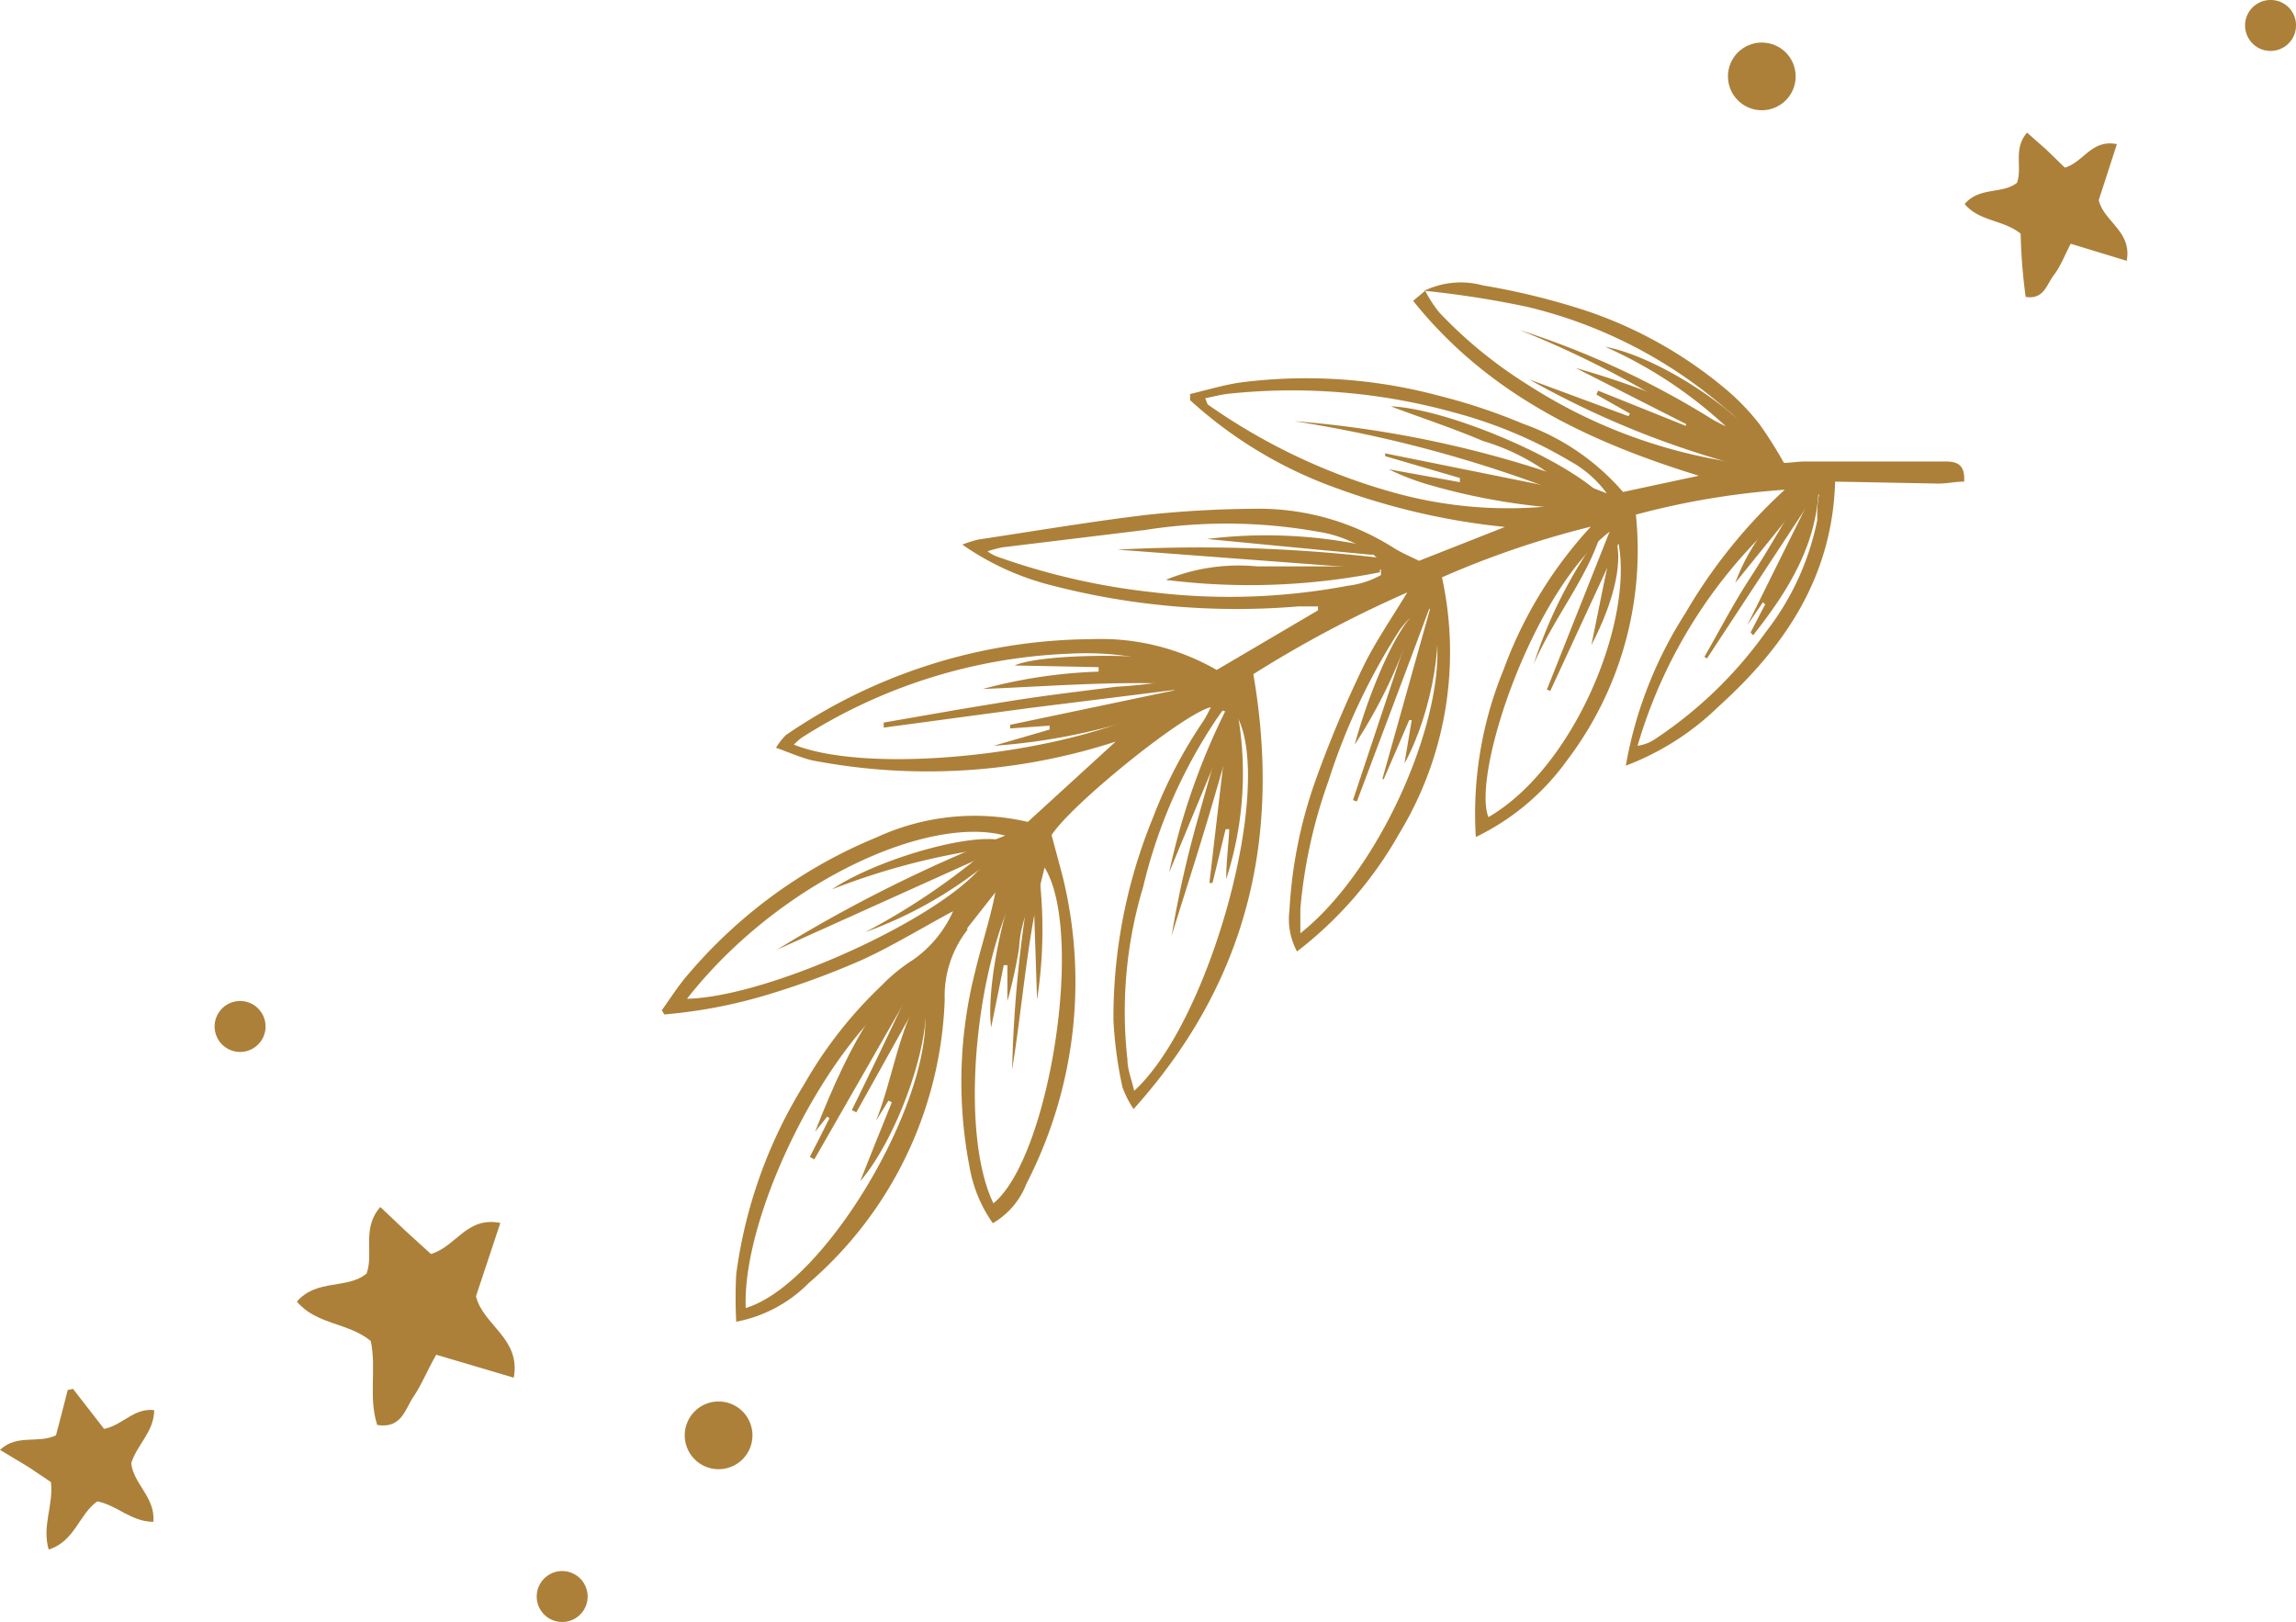 <?xml version="1.0" encoding="UTF-8"?> <svg xmlns="http://www.w3.org/2000/svg" viewBox="0 0 82.05 57.96"> <defs> <style>.cls-1{fill:#ac8039;}</style> </defs> <g id="Слой_2" data-name="Слой 2"> <g id="OBJECTS"> <path class="cls-1" d="M2.61,49.63l1.11,1.43c.66-.13,1.07-.76,1.79-.67,0,.77-.63,1.25-.82,1.9.08.74.87,1.22.79,2.09-.79,0-1.29-.59-2-.73-.65.44-.8,1.43-1.74,1.72-.25-.84.18-1.59.08-2.41L1,52.41,0,51.81c.62-.58,1.34-.21,2-.52.13-.49.28-1.06.42-1.62Z"></path> <path class="cls-1" d="M50.9,10.39A3,3,0,0,1,53,10.2a25.19,25.19,0,0,1,3.76.93,15.36,15.36,0,0,1,5,2.85,8.36,8.36,0,0,1,1.12,1.18,15.11,15.11,0,0,1,.87,1.38c.23,0,.5-.05.78-.05,1.64,0,3.27,0,4.9,0,.38,0,.81,0,.76.72-.32,0-.61.07-.91.07l-3.7-.07c-.1,3.43-1.82,5.92-4.18,8.05a9.59,9.59,0,0,1-3.3,2.1,14.8,14.8,0,0,1,2.13-5.45,18.8,18.8,0,0,1,3.55-4.41,27.89,27.89,0,0,0-5.32.89A12.41,12.41,0,0,1,56,27.17a8.63,8.63,0,0,1-3.26,2.74,13.55,13.55,0,0,1,1-6,15.22,15.22,0,0,1,3.11-5.09,32.72,32.72,0,0,0-5.32,1.81A12.48,12.48,0,0,1,50,29.79,13.93,13.93,0,0,1,46.35,34a2.45,2.45,0,0,1-.27-1.47A16.44,16.44,0,0,1,47,27.92a41.5,41.5,0,0,1,1.67-4c.43-.91,1-1.73,1.62-2.75a41.94,41.94,0,0,0-5.5,2.92c1,5.84-.2,11-4.28,15.54a3.45,3.45,0,0,1-.4-.79,14.79,14.79,0,0,1-.32-2.38,18.81,18.81,0,0,1,1.4-7.21A16.82,16.82,0,0,1,43,25.77a4.52,4.52,0,0,0,.27-.5c-1,.24-5,3.49-5.69,4.57.12.46.27,1,.39,1.46a15.74,15.74,0,0,1-1.29,11,2.78,2.78,0,0,1-1.2,1.41,4.93,4.93,0,0,1-.83-2,16,16,0,0,1,.2-7c.22-.93.53-1.84.72-2.82l-1,1.27a.25.25,0,0,0,0,.07,3.84,3.84,0,0,0-.81,2.49A14,14,0,0,1,28.9,45.85a4.94,4.94,0,0,1-2.59,1.38,15.89,15.89,0,0,1,0-1.7,17.11,17.11,0,0,1,2.42-6.77,15.32,15.32,0,0,1,2.77-3.54,6.27,6.27,0,0,1,1.14-.93,4.2,4.2,0,0,0,1.42-1.73c-1.21.65-2.23,1.28-3.32,1.77a29.91,29.91,0,0,1-3.43,1.25,18,18,0,0,1-3.57.67l-.09-.15c.31-.43.59-.88.94-1.28a17.62,17.62,0,0,1,6.74-4.9,8.36,8.36,0,0,1,5.4-.55l3.14-2.87a21.74,21.74,0,0,1-10.85.67c-.41-.1-.81-.28-1.29-.45a2.71,2.71,0,0,1,.35-.45A19.52,19.52,0,0,1,39,22.84a8.29,8.29,0,0,1,4.48,1.1l3.62-2.13v-.14c-.24,0-.47,0-.71,0a26.34,26.34,0,0,1-8.8-.75,9.66,9.66,0,0,1-3.2-1.46,4.31,4.31,0,0,1,.57-.18c2-.3,4-.64,6-.88a38.64,38.64,0,0,1,3.88-.22,9,9,0,0,1,5,1.42c.26.16.55.28.87.44l3.07-1.21a24.56,24.56,0,0,1-6-1.38,15.46,15.46,0,0,1-5.25-3.15l0-.22c.59-.14,1.18-.32,1.78-.41a18.34,18.34,0,0,1,7.11.47,20.77,20.77,0,0,1,3,1A8.43,8.43,0,0,1,58,17.58L60.71,17c-3.93-1.21-7.53-2.9-10.21-6.25l.43-.36a4.69,4.69,0,0,0,.49.76,15.93,15.93,0,0,0,3.18,2.6A18.63,18.63,0,0,0,62,16.53c.17,0,.36,0,.67,0a35.81,35.81,0,0,0-8.37-4.74A30.93,30.93,0,0,1,62.72,16a3,3,0,0,0-1-1.35,16.75,16.75,0,0,0-7.12-3.68A34.68,34.68,0,0,0,50.9,10.39Zm-7.83,3.84c.06.14.07.21.1.23a21.56,21.56,0,0,0,6.49,3.1,15.27,15.27,0,0,0,6.09.49c.25,0,.5-.11.76-.16a46,46,0,0,0-10.26-2.84,38.61,38.61,0,0,1,11.17,2.58,4,4,0,0,0-1.31-1.15A16.25,16.25,0,0,0,52,14.75,21.62,21.62,0,0,0,44,14.06C43.66,14.09,43.38,14.17,43.07,14.23ZM42,24.84l0-.19-5.21.65L31.58,26l0-.18,2.76-.48c.92-.15,1.84-.31,2.77-.44s1.85-.24,2.78-.36a17.55,17.55,0,0,0,2.69-.36,3.13,3.13,0,0,0-.92-.45,10.72,10.72,0,0,0-3.47-.37,19.15,19.15,0,0,0-9.54,3,2,2,0,0,0-.28.25C31.45,27.83,39.49,26.75,42,24.84Zm1.86.61-.17-.06-.22.31a18.38,18.38,0,0,0-2.62,6,15.43,15.43,0,0,0-.56,6.16c0,.36.15.71.24,1.12,2.7-2.46,5-10.83,3.69-13.36-.39,1.35-.75,2.64-1.14,3.93s-.81,2.59-1.21,3.88a38.34,38.34,0,0,1,.89-4C43.14,28.06,43.52,26.76,43.89,25.45Zm-11.3,9.73c-2.94,1.92-6.05,8.18-5.91,11.56,3-.9,7.15-8.18,6.31-11.22l-2.36,4.23a.8.8,0,0,0-.16-.08C31.18,38.17,31.89,36.68,32.59,35.18Zm4.35-4.32C35,33.25,34.14,40.16,35.5,43c2-1.63,3.27-9.67,1.83-12-.62,2.4-.77,4.82-1.16,7.22A45.61,45.61,0,0,1,36.94,30.86ZM49.2,19.92A4.41,4.41,0,0,0,47.1,19a18.64,18.64,0,0,0-6.19-.06l-5.1.62a4.68,4.68,0,0,0-.52.14,1.5,1.5,0,0,0,.29.17,24.28,24.28,0,0,0,5.59,1.29,22.77,22.77,0,0,0,7-.23,3.21,3.21,0,0,0,1.18-.38l0-.2-9.42-.71A55.92,55.92,0,0,1,49.2,19.92Zm1.28,2.27-.12-.08a4.23,4.23,0,0,0-.34.4,22.68,22.68,0,0,0-2.55,5.41,18.05,18.05,0,0,0-1,4.55c0,.26,0,.53,0,.88,3.22-2.55,5.78-9.08,4.61-11.61-.86,2.31-1.73,4.61-2.59,6.9l-.14-.05ZM24.55,35.69c3.15-.07,10-3.3,10.82-5.18l-7.61,3.43a51.79,51.79,0,0,1,8.16-4.08C33.17,29.11,27.83,31.51,24.55,35.69ZM57.52,19c-2.77,2.15-4.93,8.67-4.33,10.2,3.05-1.77,5.18-6.95,4.65-9.78L55.4,24.69l-.12-.05ZM61,23.53l-.09-.06c.53-.92,1-1.84,1.59-2.75S63.56,19,64.1,18.08a17.71,17.71,0,0,0-5.58,8.57,1.48,1.48,0,0,0,.58-.21,15.06,15.06,0,0,0,4-3.85,9.53,9.53,0,0,0,1.84-4c0-.3,0-.61.07-.92l-.16,0Z"></path> <path class="cls-1" d="M61.68,15.24a15.67,15.67,0,0,0-4.32-2.85c2.06.38,5.36,2.65,5.94,4.05l-.75.29a32.43,32.43,0,0,1-7.9-3.17l3.54,1.31.06-.09-1.2-.68.06-.14,3.14,1.26,0-.07-3.94-2A29.59,29.59,0,0,1,61.68,15.24Z"></path> <path class="cls-1" d="M41.83,24.43c-2.24-.08-4.47.1-6.71.19A18,18,0,0,1,39.26,24v-.16l-3-.06c.91-.42,4.81-.47,6.41-.07.1.21.19.41.29.64a1.89,1.89,0,0,0-.5.33,2.64,2.64,0,0,1-1.3.82,22,22,0,0,1-5.65,1.15l2-.58,0-.14-1.41.1,0-.13,5.86-1.23Z"></path> <path class="cls-1" d="M57.5,18a3.31,3.31,0,0,1-.84.21,22.79,22.79,0,0,1-5.74-.93,8.87,8.87,0,0,1-1.29-.51l2.54.46,0-.15L49.5,16.3l0-.1,6.59,1.33A7.7,7.7,0,0,0,53,15.76c-1.08-.46-2.21-.83-3.3-1.24C51.81,14.6,56.45,16.6,57.5,18Z"></path> <path class="cls-1" d="M43.6,26.81c-.6,1.42-1.19,2.85-1.82,4.37a24.42,24.42,0,0,1,2.31-6.36,12.26,12.26,0,0,1-.27,6.59c0-.6.08-1.19.11-1.78l-.13,0c-.16.64-.31,1.28-.47,1.92l-.11,0,.54-4.63Z"></path> <path class="cls-1" d="M37.1,30.06c0,.49,0,1,.06,1.4a16.43,16.43,0,0,1-.1,4.26l-.12-3.64a4,4,0,0,0-.52,1.78A16.33,16.33,0,0,1,36,35.77l0-1.28-.13,0-.45,2.22C35.19,34.94,36.24,30.7,37.1,30.06Z"></path> <path class="cls-1" d="M28.94,41.34c.24-.46.47-.92.7-1.38l-.08-.06-.43.54C30.46,37,31.74,35,33,34.62c-1.33,2.32-2.61,4.57-3.9,6.81Z"></path> <path class="cls-1" d="M33,35.29c.46,1.49-.86,5.3-2.26,6.92.33-.84.73-1.83,1.13-2.82l-.12-.06-.44.71C31.91,38.52,32.1,36.83,33,35.29Z"></path> <path class="cls-1" d="M49.31,20.45a23.85,23.85,0,0,1-7.65.27,6.9,6.9,0,0,1,3.28-.48c1.24,0,2.48,0,3.72,0,.22,0,.44,0,.66.06Z"></path> <path class="cls-1" d="M50.19,27.28l.26-1.55-.09,0c-.3.71-.61,1.41-.91,2.11l-.05,0q.87-3.11,1.75-6.24C51.69,22.4,51.2,25.46,50.19,27.28Z"></path> <path class="cls-1" d="M29.73,31.78c1.61-1.08,5-2.05,6.11-1.74a3.07,3.07,0,0,1-.31.6,15,15,0,0,1-4.61,2.67,24.22,24.22,0,0,0,4.43-3A24.73,24.73,0,0,0,29.73,31.78Z"></path> <path class="cls-1" d="M62.56,22.6c.18-.34.35-.69.52-1L63,21.52c-.15.23-.31.45-.56.82L65,17.18c0,2.21-1.08,3.91-2.35,5.52Z"></path> <path class="cls-1" d="M43.13,19.26a17.23,17.23,0,0,1,5.27.16,2.66,2.66,0,0,1,.65.23s0,.13,0,.18Z"></path> <path class="cls-1" d="M48.41,26.61c.6-2.18,1.6-4.33,2.2-4.73A18.17,18.17,0,0,1,48.41,26.61Z"></path> <path class="cls-1" d="M54.81,23.73A16.54,16.54,0,0,1,57.23,19C56.73,20.65,55.57,22,54.81,23.73Z"></path> <path class="cls-1" d="M64.58,17.64c-.86,1.08-1.73,2.15-2.57,3.19a7.42,7.42,0,0,1,2.44-3.3Z"></path> <path class="cls-1" d="M56.87,23.05c.28-1.4.53-2.61.81-3.95C58.05,19.9,57.72,21.43,56.87,23.05Z"></path> <path class="cls-1" d="M13.59,43.13c-.68.78-.22,1.64-.49,2.38-.69.57-1.78.18-2.49,1,.69.83,1.85.75,2.64,1.41.21,1-.09,2,.23,3,.88.14,1-.58,1.29-1s.52-1,.82-1.51l2.77.82c.26-1.41-1.1-1.87-1.35-2.91l.87-2.62c-1.21-.24-1.58.85-2.48,1.11L14.51,44Z"></path> <path class="cls-1" d="M72.44,4.74c-.51.58-.16,1.23-.36,1.79-.52.42-1.33.13-1.87.76.52.63,1.39.56,2,1.06a19.63,19.63,0,0,0,.18,2.26c.65.1.74-.43,1-.77s.39-.72.61-1.13L76,9.32c.2-1.05-.82-1.4-1-2.17.2-.61.41-1.26.65-2-.91-.18-1.18.64-1.86.84l-.67-.65Z"></path> <path class="cls-1" d="M26.89,51.29a1.21,1.21,0,1,1-1.21-1.21A1.21,1.21,0,0,1,26.89,51.29Z"></path> <circle class="cls-1" cx="62.96" cy="2.73" r="1.21"></circle> <path class="cls-1" d="M21,57.05a.91.91,0,1,1-.91-.91A.91.91,0,0,1,21,57.05Z"></path> <path class="cls-1" d="M9.49,36.68a.91.91,0,1,1-.91-.91A.91.91,0,0,1,9.49,36.68Z"></path> <path class="cls-1" d="M82.05.91a.91.91,0,1,1-.9-.91A.9.9,0,0,1,82.05.91Z"></path> </g> </g> </svg> 